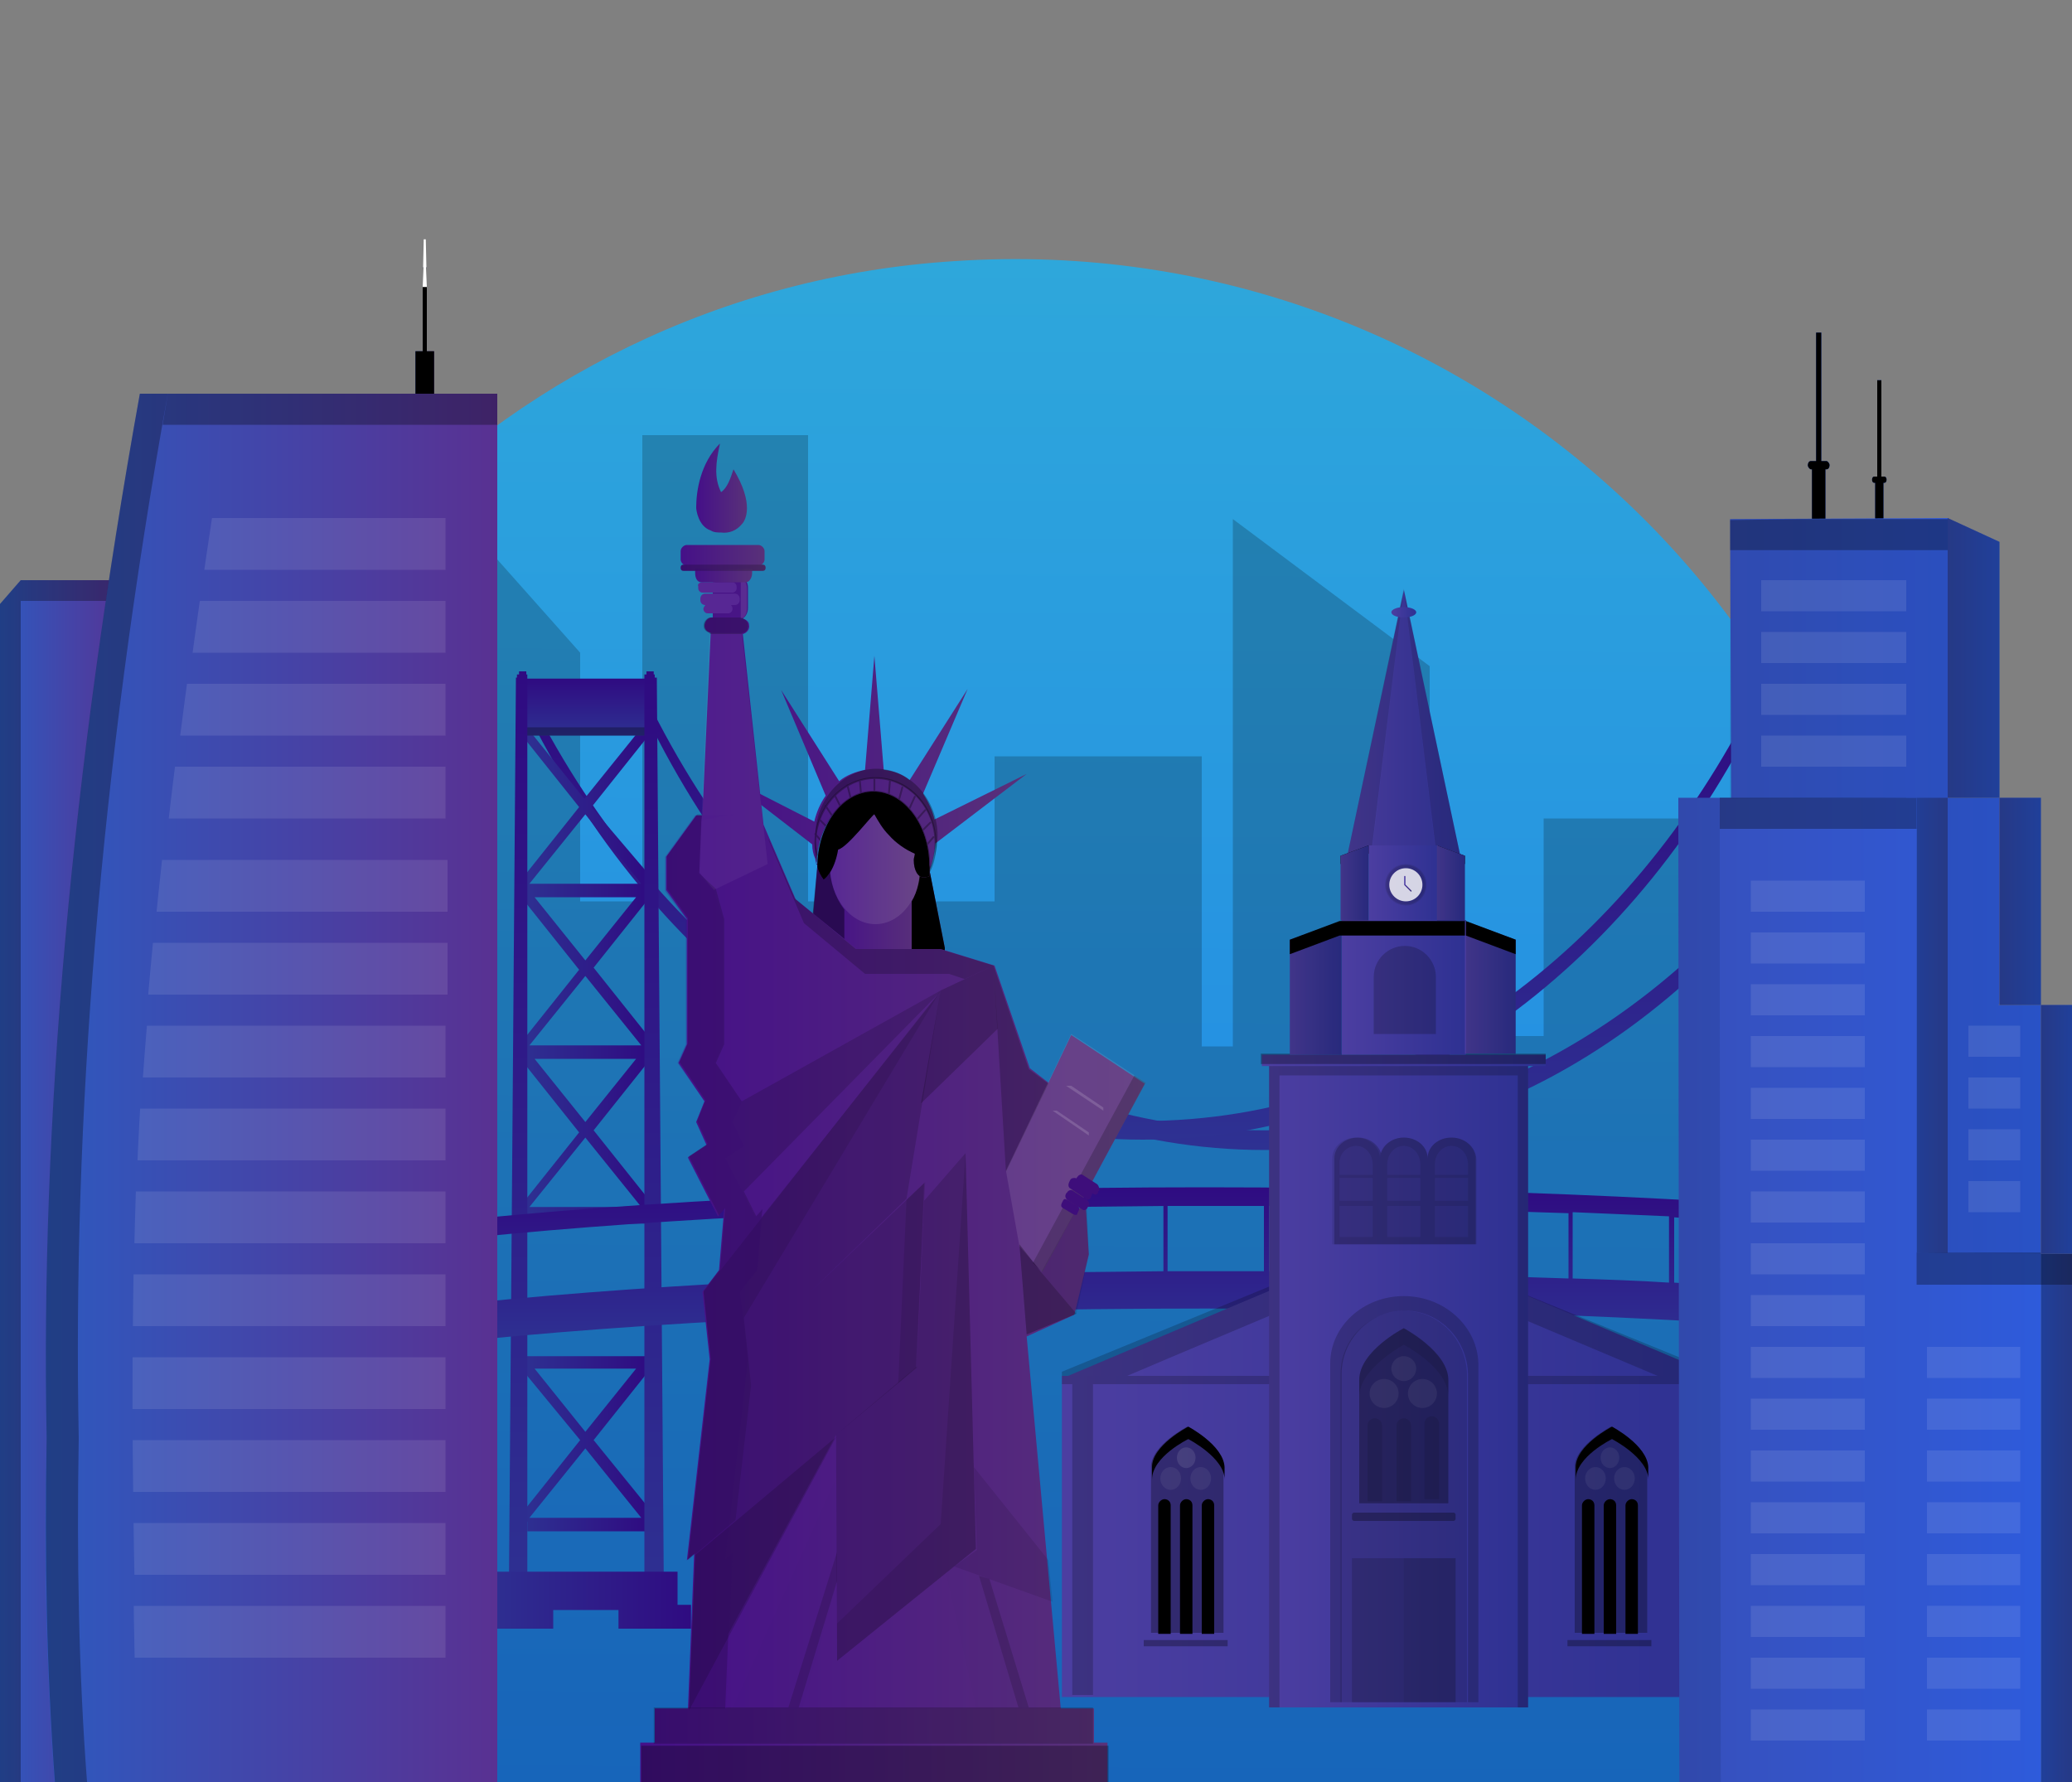 <svg xmlns="http://www.w3.org/2000/svg" xmlns:xlink="http://www.w3.org/1999/xlink" viewBox="0 0 200 172"><rect x="0" y="0" width="200" height="172" fill="#808080" stroke="none"/><style><![CDATA[.L{enable-background:new}.M{opacity:.1}.N{fill:#fff}.O{opacity:.3}.P{opacity:.2}.Q{opacity:.15}.R{opacity:.6}.S{opacity:.4}.T{fill:none}.U{stroke-linejoin:round}.V{stroke-width:.108}.W{fill:#451088}.X{stroke-linecap:round}]]></style><linearGradient id="A" gradientUnits="userSpaceOnUse" x1="180.738" y1="43.55" x2="182.213" y2="43.55"><stop offset="0" stop-color="#3651bf"/><stop offset="1" stop-color="#2e5bdb"/></linearGradient><use xlink:href="#t" fill="url(#A)"/><use xlink:href="#t" class="L O"/><linearGradient id="B" gradientUnits="userSpaceOnUse" x1="174.575" y1="41.25" x2="176.546" y2="41.25"><stop offset="0" stop-color="#3651bf"/><stop offset="1" stop-color="#2e5bdb"/></linearGradient><use xlink:href="#u" fill="url(#B)"/><use xlink:href="#u" class="L O"/><linearGradient id="C" gradientUnits="userSpaceOnUse" x1="97.802" y1="172.369" x2="98.265" y2="25.008"><stop offset="0" stop-color="#1d7ee8"/><stop offset="1" stop-color="#2ea7db"/></linearGradient><path d="M12.3 111l-.3 61.1 171.5.2.3-61.4c.2-49.3-41.5-89-91.6-85.7-45 2.8-79.8 40.6-79.9 85.8z" fill="url(#C)"/><path d="M184 117v-1h-12V79h-23v21h-11V64.3l-19-14.2V101h-3V73H96v14H78V42H62v45h-6V63L44 49.5V99h-8V74H13v98.5h170V149h1z" class="L P"/><linearGradient id="D" gradientUnits="userSpaceOnUse" x1="50.387" y1="139.35" x2="62.663" y2="139.35"><stop offset="0" stop-color="#2e3192"/><stop offset="1" stop-color="#2f0b81"/></linearGradient><path d="M62.4 131.2l.1-.3H50.6l.1.3-.3 1L56 139l-5.5 6.9.4 1v.9h11.6v-.9l.4-1-5.6-6.9 5.5-6.9-.4-.9zm-.5 15.3H51.1l5.4-6.7 5.4 6.7zm-5.4-8.3l-4.9-6.1h9.8l-4.9 6.1z" fill="url(#D)"/><linearGradient id="E" gradientUnits="userSpaceOnUse" x1="122" y1="110.878" x2="122" y2="67.778"><stop offset="0" stop-color="#2e3192"/><stop offset="1" stop-color="#2f0b81"/></linearGradient><path d="M122 109.1c-24.9 0-46.7-16.2-59-40.5l-1.2-.7C73.9 93.7 96.3 111 122.1 111c25.6 0 48-17.1 60.1-42.7l-1 .1c-12.4 24.4-34.2 40.7-59.2 40.7z" fill="url(#E)"/><linearGradient id="F" gradientUnits="userSpaceOnUse" x1="110.2" y1="110" x2="110.2" y2="66.9"><stop offset="0" stop-color="#2e3192"/><stop offset="1" stop-color="#2f0b81"/></linearGradient><path d="M110.3 108.2c-24.9 0-46.7-16.2-59-40.5l-1.3-.8C62.1 92.7 84.6 110 110.3 110c25.6 0 48-17.2 60.1-42.7l-1 .1c-12.3 24.5-34.1 40.8-59.1 40.8z" fill="url(#F)"/><linearGradient id="G" gradientUnits="userSpaceOnUse" x1="50.381" y1="94" x2="62.661" y2="94"><stop offset="0" stop-color="#2e3192"/><stop offset="1" stop-color="#2f0b81"/></linearGradient><path d="M57.1 77.9l5.5-6.9-.4-1.1-5.8 7.2-5.8-7.2-.2 1.1 5.5 6.9-5.5 6.9.3 1-.3.9 5.5 6.9-5.5 6.9.3 1-.3.9 5.5 6.9-5.5 6.9.4 1v.9h11.6V117l.4-1-5.5-6.9 5.5-6.9-.3-.9.3-1-5.5-6.9 5.5-6.9-.3-.9.3-1-5.7-6.7zm4.8 7.4H51.1l5.4-6.7 5.4 6.7zm0 31.2H51.1l5.4-6.7 5.4 6.7zm-10.3-14.3h9.8l-4.9 6.1-4.9-6.1zm10.3-1.3H51.1l5.4-6.7 5.4 6.7zM51.6 86.6h9.8l-4.9 6.1-4.9-6.1z" fill="url(#G)"/><linearGradient id="H" gradientUnits="userSpaceOnUse" x1="56.6" y1="71" x2="56.6" y2="65.537"><stop offset="0" stop-color="#2e3192"/><stop offset="1" stop-color="#2f0b81"/></linearGradient><path fill="url(#H)" d="M50.6 65.5h12V71h-12z"/><path d="M50.8 70.2h11.6v.8H50.8z" class="L O"/><linearGradient id="I" gradientUnits="userSpaceOnUse" x1="63.15" y1="156.3" x2="63.15" y2="64.8"><stop offset="0" stop-color="#2e3192"/><stop offset="1" stop-color="#2f0b81"/></linearGradient><path fill="url(#I)" d="M63.4 65.4h-.2v-.3h-.1v-.3h-.7v.3h-.2v91.2h1.9z"/><linearGradient id="J" gradientUnits="userSpaceOnUse" x1="50" y1="156.3" x2="50" y2="64.8"><stop offset="0" stop-color="#2e3192"/><stop offset="1" stop-color="#2f0b81"/></linearGradient><path fill="url(#J)" d="M49.8 65.4h.1v-.3h.2v-.3h.7v.3h.1v91.2h-1.8z"/><linearGradient id="K" gradientUnits="userSpaceOnUse" x1="46.324" y1="154.45" x2="66.724" y2="154.45"><stop offset="0" stop-color="#2e3192"/><stop offset="1" stop-color="#2f0b81"/></linearGradient><path fill="url(#K)" d="M65.4 154.9v-3.2H47.3v3.2h-1v2.3h7.1v-1.8h6.3v1.8h7v-2.3z"/><linearGradient id="L" gradientUnits="userSpaceOnUse" x1="115.85" y1="129.753" x2="115.85" y2="114.525"><stop offset="0" stop-color="#2e3192"/><stop offset="1" stop-color="#2f0b81"/></linearGradient><path d="M189.4 126c-8.2-.9-17.6-1.6-27.8-2.2v-6.3c10.2.6 19.6 1.3 27.8 2.2v-1.8c-19.2-2-44.9-3.3-73.1-3.3-28.6 0-54.6 1.3-74 3.4v1.8c9-1 19.4-1.8 30.8-2.4v6.3c-11.4.6-21.8 1.4-30.8 2.4v3.6c19.4-2.1 45.4-3.4 74-3.4 28.2 0 53.8 1.2 73.1 3.3V126zM83 123.3l-9.3.4v-6.3c3-.2 6.1-.3 9.3-.4v6.3zm9.8-.3l-9.3.3V117l9.3-.3v6.3zm9.7-.2c-3.1 0-6.2.1-9.3.2v-6.3l9.3-.2v6.3zm9.8-.1l-9.3.1v-6.3l9.3-.1v6.3zm9.7 0h-9.3v-6.3h9.3v6.3zm9.8.1c-3.1 0-6.1-.1-9.3-.1v-6.3l9.3.1v6.3zm9.8.2l-9.3-.2v-6.3c3.1 0 6.2.1 9.3.2v6.3zm9.8.4l-9.3-.3v-6.3l9.3.3v6.3zm9.7.4c-3-.2-6.1-.3-9.3-.4V117l9.3.4v6.4z" fill="url(#L)"/><linearGradient id="M" gradientUnits="userSpaceOnUse" x1="102.5" y1="148.3" x2="165.5" y2="148.3"><stop offset="0" stop-color="#4c3ea1"/><stop offset="1" stop-color="#2e3192"/></linearGradient><path fill="url(#M)" d="M102.5 132.8h63v31h-63z"/><linearGradient id="N" gradientUnits="userSpaceOnUse" x1="103.1" y1="126.2" x2="165.763" y2="126.2"><stop offset="0" stop-color="#4c3ea1"/><stop offset="1" stop-color="#2e3192"/></linearGradient><path fill="url(#N)" d="M134.4 119.6l15.7 6.6 15.6 6.6h-62.6l15.6-6.6z"/><path d="M133.9 119.5l-31.4 12.9v.2h-.1.1v1h1v30h2v-30h57v30h3v-31.2l-31.6-12.9zm-25.1 13.3l4-1.7 21.6-9.1 25.6 10.8h-51.2z" class="L P"/><linearGradient id="O" gradientUnits="userSpaceOnUse" x1="130.05" y1="69.8" x2="140.944" y2="69.8"><stop offset="0" stop-color="#4c3ea1"/><stop offset="1" stop-color="#2e3192"/></linearGradient><path fill="url(#O)" d="M141 82.8l-5.5-25.9v-.1.2L130 82.8l2.4-.8 2.1-16.9-2.2 17.3h6.4l-3-23.5 2.9 23.1z"/><path d="M130 82.8l5.5-26-3.1 25.2zm11 0l-5.5-26 3.1 25.2z" class="L Q"/><path opacity=".05" d="M135.5 56.8l3.1 25.6h-6.2z"/><path d="M132.1 81.6h6.6v.8h-6.6zm6.6 0v.8l2.7 1v-.8zm-9.3 1v.8l2.7-1v-.8z"/><linearGradient id="P" gradientUnits="userSpaceOnUse" x1="122.5" y1="133.8" x2="147.5" y2="133.8"><stop offset="0" stop-color="#4c3ea1"/><stop offset="1" stop-color="#2e3192"/></linearGradient><path fill="url(#P)" d="M122.5 102.8h25v62h-25z"/><path d="M129.4 164.3v-31.7c0-3.3 2.7-6 6.1-6.1 3.3 0 6 2.7 6.1 6.1v31.7" class="L Q"/><path d="M139.8 145.1v-11.9c0-2.7-4.3-5-4.3-5s-4.3 2.2-4.3 5v11.9h8.6z" class="L O"/><path d="M132 144.9v-7.3a.68.68 0 1 1 1.4 0v7.3m4.1-.2v-7.3a.68.68 0 1 1 1.4 0v7.3m-4.1.2v-7.3a.68.68 0 1 1 1.4 0v7.3" class="L M"/><g class="M N L"><circle cx="135.5" cy="132.1" r="1.2" class="R"/><circle cx="137.3" cy="134.5" r="1.4" class="R"/><circle cx="133.6" cy="134.5" r="1.4" class="R"/></g><path d="M130.7 146h9.6c.1 0 .2.1.2.2v.4c0 .1-.1.2-.2.2h-9.6c-.1 0-.2-.1-.2-.2v-.4c0-.1.1-.2.2-.2z" class="L O"/><path d="M135.5 128.2s-4.3 2.2-4.3 5v1.6c0-2.7 4.3-5 4.3-5s4.3 2.2 4.3 5v-1.6c0-2.8-4.3-5-4.3-5z" class="L M"/><path d="M135.5 164.3h-5v-13.9h5" class="L Q"/><path d="M135.5 150.4h5v13.9h-5m0-39.2c-3.9 0-7.1 2.9-7.1 6.5v32.7h1.1v-31.7c0-3.3 2.7-6.1 6.1-6.1 3.3 0 6 2.7 6.1 6.1v31.7h1v-32.7c-.1-3.6-3.3-6.5-7.2-6.5zm4.6-15.3c-1.3 0-2.3.9-2.3 2 0-1.1-1-2-2.3-2-1 0-1.9.6-2.2 1.5-.3-.9-1.2-1.5-2.2-1.5-1.3 0-2.3.9-2.3 2v8.3h13.7v-8.3c-.1-1.1-1.1-2-2.4-2z" class="L P"/><path d="M130.9 109.8c-1.3 0-2.3.9-2.3 2v8.3h4.6v-8.3c0-1.1-1.1-2-2.3-2zm0 .8c.9 0 1.6.8 1.6 1.8v1h-3.2v-1c-.1-1 .7-1.8 1.6-1.8zm1.6 3.1v2.2h-3.2v-2.2h3.2zm-3.2 5.7v-3h3.2v3h-3.2zm6.2-9.6c-1.3 0-2.3.9-2.3 2v8.3h4.6v-8.3c0-1.1-1-2-2.3-2zm0 .8c.9 0 1.6.8 1.6 1.8v1h-3.2v-1c0-1 .7-1.8 1.6-1.8zm1.6 3.1v2.2h-3.2v-2.2h3.2zm-3.2 5.7v-3h3.2v3h-3.2zm6.2-9.6c-1.3 0-2.3.9-2.3 2v8.3h4.6v-8.3c0-1.1-1-2-2.3-2zm0 .8c.9 0 1.6.8 1.6 1.8v1h-3.2v-1c0-1 .7-1.8 1.6-1.8zm1.6 3.1v2.2h-3.2v-2.2h3.2zm-3.2 5.7v-3h3.2v3h-3.2z" class="L M"/><path d="M146.4 102.8h-23.9v62h1v-61h23v61h1v-62z" class="L P"/><linearGradient id="Q" gradientUnits="userSpaceOnUse" x1="121.8" y1="102.35" x2="149.235" y2="102.35"><stop offset="0" stop-color="#4c3ea1"/><stop offset="1" stop-color="#2e3192"/></linearGradient><path fill="url(#Q)" d="M121.8 101.8h27.4v1.1h-27.4z"/><path d="M121.7 101.7h27.5v1h-27.5z" class="L O"/><linearGradient id="R" gradientUnits="userSpaceOnUse" x1="129.5" y1="95.3" x2="141.5" y2="95.3"><stop offset="0" stop-color="#4c3ea1"/><stop offset="1" stop-color="#2e3192"/></linearGradient><path fill="url(#R)" d="M129.5 88.8h12v13h-12z"/><linearGradient id="S" gradientUnits="userSpaceOnUse" x1="141.426" y1="95.3" x2="146.326" y2="95.3"><stop offset="0" stop-color="#4c3ea1"/><stop offset="1" stop-color="#2e3192"/></linearGradient><path fill="url(#S)" d="M146.3 101.7h-4.9V88.9l4.9 1.8z"/><linearGradient id="T" gradientUnits="userSpaceOnUse" x1="124.506" y1="95.35" x2="129.506" y2="95.35"><stop offset="0" stop-color="#4c3ea1"/><stop offset="1" stop-color="#2e3192"/></linearGradient><path fill="url(#T)" d="M124.5 101.8h5V88.9l-5 1.8z"/><path d="M132.6 99.8v-5.5c0-1.7 1.4-3 3-3 1.7 0 3 1.4 3 3v5.5" class="L P"/><path d="M146.3 101.8h-4.8V88.9l4.8 1.8zm-21.8 0h5V88.9l-5 1.8z" class="L Q"/><path d="M129.3 88.9h12.1v1.4h-12.1zm12.2 0v1.4l4.8 1.8v-1.4zm-17 1.8v1.4l4.8-1.8v-1.4z"/><linearGradient id="U" gradientUnits="userSpaceOnUse" x1="132.135" y1="85.2" x2="138.859" y2="85.2"><stop offset="0" stop-color="#4c3ea1"/><stop offset="1" stop-color="#2e3192"/></linearGradient><path fill="url(#U)" d="M132.1 81.6h6.7v7.2h-6.7z"/><linearGradient id="V" gradientUnits="userSpaceOnUse" x1="138.658" y1="85.2" x2="141.35" y2="85.2"><stop offset="0" stop-color="#4c3ea1"/><stop offset="1" stop-color="#2e3192"/></linearGradient><path fill="url(#V)" d="M141.4 88.8h-2.7v-7.2l2.7 1z"/><linearGradient id="W" gradientUnits="userSpaceOnUse" x1="129.444" y1="85.2" x2="132.135" y2="85.2"><stop offset="0" stop-color="#4c3ea1"/><stop offset="1" stop-color="#2e3192"/></linearGradient><path fill="url(#W)" d="M129.4 88.8h2.7v-7.2l-2.7 1z"/><path d="M141.4 88.9h-2.7v-7.3l2.7 1zm-12 0h2.7v-7.3l-2.7 1z" class="L Q"/><circle cx="135.7" cy="85.4" r="2" class="L M"/><circle cx="135.7" cy="85.4" r="1.9" class="L M"/><g opacity=".8"><circle cx="135.7" cy="85.4" r="1.6" class="N"/><linearGradient id="X" gradientUnits="userSpaceOnUse" x1="135.699" y1="84" x2="135.699" y2="84"><stop offset="0" stop-color="#4531a7"/><stop offset="1" stop-color="#423179"/></linearGradient><path d="M135.7 84z" stroke="url(#X)" class="S T U V"/><linearGradient id="Y" gradientUnits="userSpaceOnUse" x1="135.699" y1="86.8" x2="135.699" y2="86.8"><stop offset="0" stop-color="#4531a7"/><stop offset="1" stop-color="#423179"/></linearGradient><path d="M135.7 86.8z" stroke="url(#Y)" class="S T U V"/><linearGradient id="Z" gradientUnits="userSpaceOnUse" x1="137.1" y1="85.3" x2="137.1" y2="85.3"><stop offset="0" stop-color="#4531a7"/><stop offset="1" stop-color="#423179"/></linearGradient><path d="M137.1 85.3z" stroke="url(#Z)" class="S T U V"/><linearGradient id="a" gradientUnits="userSpaceOnUse" x1="134.302" y1="85.3" x2="134.302" y2="85.3"><stop offset="0" stop-color="#4531a7"/><stop offset="1" stop-color="#423179"/></linearGradient><path d="M134.3 85.3z" stroke="url(#a)" class="S T U V"/><linearGradient id="b" gradientUnits="userSpaceOnUse" x1="135.57" y1="85.3" x2="136.233" y2="85.3"><stop offset="0" stop-color="#4531a7"/><stop offset="1" stop-color="#423179"/></linearGradient><path stroke="url(#b)" stroke-width=".117" d="M135.6 84.6v.8l.6.6" class="T U X"/></g><linearGradient id="c" gradientUnits="userSpaceOnUse" x1="134.248" y1="59.1" x2="136.742" y2="59.1"><stop offset="0" stop-color="#4c3ea1"/><stop offset="1" stop-color="#2e3192"/></linearGradient><ellipse cx="135.5" cy="59.1" rx="1.2" ry=".5" fill="url(#c)"/><path d="M118.1 157.6v-16c0-2.2-3.5-3.9-3.5-3.9s-3.5 1.8-3.5 3.9v16h7z" class="L O"/><use xlink:href="#v" class="L M"/><ellipse cx="114.5" cy="140.7" rx=".9" ry="1" class="L M N"/><g class="M N L"><ellipse cx="115.9" cy="142.7" rx="1" ry="1.1" class="R"/><ellipse cx="113" cy="142.7" rx="1" ry="1.1" class="R"/></g><use xlink:href="#w" class="L M"/><path d="M110.4 158.3h8.1v.6h-8.1zm48.6-.7v-16c0-2.2-3.5-3.9-3.5-3.9s-3.5 1.8-3.5 3.9v16h7z" class="L O"/><use xlink:href="#v" x="40.9" class="L M"/><g class="M N L"><ellipse cx="155.4" cy="140.7" rx=".9" ry="1" class="R"/><ellipse cx="156.8" cy="142.7" rx="1" ry="1.1" class="R"/><ellipse cx="154" cy="142.7" rx="1" ry="1.1" class="R"/></g><use xlink:href="#w" x="40.9" class="L M"/><path d="M151.3 158.3h8.1v.6h-8.1z" class="L O"/><path opacity=".06" d="M31 50h-1v1h1.1z" class="N"/><linearGradient id="d" gradientUnits="userSpaceOnUse" x1="87.311" y1="89.15" x2="91.247" y2="89.15"><stop offset="0" stop-color="#451088"/><stop offset="1" stop-color="#593179"/></linearGradient><use xlink:href="#x" fill="url(#d)"/><use xlink:href="#x" class="L S"/><linearGradient id="e" gradientUnits="userSpaceOnUse" x1="47.735" y1="81.575" x2="42.881" y2="82.111"><stop offset="0" stop-color="#451088"/><stop offset="1" stop-color="#593179"/></linearGradient><path fill="url(#e)" d="M78.2 91.8l.1 2.2 3.1 1.3.5-13.7-3.1 1.8.1.1-.7 8.3"/><path d="M78.1 91.8l.2 2.2 3.1 1.3.5-13.7-3.1 1.8.1.1-.8 8.3" class="L S"/><linearGradient id="f" gradientUnits="userSpaceOnUse" x1="80.119" y1="87.45" x2="88.856" y2="87.45"><stop offset="0" stop-color="#451088"/><stop offset="1" stop-color="#593179"/></linearGradient><path d="M84.5 77.9c-2.4 0-4.4 2.5-4.4 5.7 0 1.5.5 3 1.4 4.2V97H88V87c.6-1 .8-2.2.8-3.3.1-3.3-1.9-5.8-4.3-5.8z" fill="url(#f)"/><linearGradient id="g" gradientUnits="userSpaceOnUse" x1="69.662" y1="73.8" x2="99.162" y2="73.8"><stop offset="0" stop-color="#451088"/><stop offset="1" stop-color="#593179"/></linearGradient><path d="M90.2 79.1c-.2-.9-.6-1.7-1.1-2.5l4.3-10.1-5.6 8.8c-.7-.6-1.6-.9-2.5-1l-.9-11-.9 11c-.9.2-1.8.5-2.5 1.1l-5.6-8.8 4.3 10.2c-.5.7-.9 1.6-1.1 2.5l-9-4.6 8.8 6.8c0 .5.1 1 .3 1.4 0 .2.1.4.1.6.1-3.9 2.5-6.9 5.4-6.9 3 0 5.4 3.3 5.4 7.2v.5c.4-.9.6-1.9.7-2.9l8.8-6.7-8.9 4.4z" fill="url(#g)"/><path d="M78.7 81.4c0-3.5 2.6-6.3 5.8-6.3s5.8 2.9 5.8 6.3c0 .4 0 .9-.1 1.3.2-.6.3-1.4.3-2 0-3.6-2.7-6.5-5.9-6.5s-5.9 2.9-5.9 6.5c0 .7.1 1.4.3 2-.3-.4-.3-.8-.3-1.3z" class="L O"/><path d="M84.3 76.4c3 0 5.4 3.3 5.4 7.2v.5c.4-.8.6-1.8.6-2.7 0-3.5-2.6-6.3-5.8-6.3s-5.8 2.9-5.8 6.3c0 .6.1 1.2.2 1.8.2-3.7 2.5-6.8 5.4-6.8zm.1-1.3v1.3m-5.7 4.1l.5.6m-.1-2l.6.6m0-1.9l.6.9m.3-1.9l.5 1m.7-2l.3 1.2m.9-1.6l.1 1.1m7 4.3l-.6.7m.3-2.1l-.7.7m.2-1.9l-.8.9m-.2-2.2l-.5 1.1m-.7-2l-.3 1.1m-.9-1.7l-.1 1.2" stroke="#000" stroke-width=".177" class="O T U X"/><ellipse cx="84.5" cy="83.5" rx="4.4" ry="5.7" class="L M N"/><linearGradient id="h" gradientUnits="userSpaceOnUse" x1="64.199" y1="110.4" x2="110.554" y2="110.4"><stop offset="0" stop-color="#451088"/><stop offset="1" stop-color="#593179"/></linearGradient><path d="M104 116.7l6.5-12.1-7.1-4.7-2.2 4.6-1.8-1.4-3.4-9.9-5.2-1.6h-8.1l-5.9-4.8-3.1-7.2-2-18.4c.4-.1.7-.5.6-.9 0-.3-.3-.5-.6-.6.3-.2.5-.6.5-1v-2c0-.4-.2-.8-.6-.9h-.2l-2.6.4v3.4h-.1c-.4 0-.7.4-.7.8s.3.6.6.7l-.8 17.6h-.6l-2.9 4v3.2l2 2.8v12.1l-.8 1.8 2.5 3.7-.8 2 1 2.2-1.8 1.2 2.9 5.7.6-.7-.5 5.9-1.6 2.1.7 6.5-2.2 19.4.7-.6-.6 15h36l-3.3-36 4.6-2.1 1.4-5.8-.3-4.8-.8.4z" fill="url(#h)"/><linearGradient id="i" gradientUnits="userSpaceOnUse" x1="78.941" y1="80.65" x2="89.723" y2="80.65"><stop offset="0" stop-color="#451088"/><stop offset="1" stop-color="#593179"/></linearGradient><use xlink:href="#y" fill="url(#i)"/><use xlink:href="#y" class="L S"/><linearGradient id="j" gradientUnits="userSpaceOnUse" x1="67.289" y1="47.109" x2="72.116" y2="47.109"><stop offset="0" stop-color="#451088"/><stop offset="1" stop-color="#593179"/></linearGradient><path d="M70.8 45.3c2 3.3 1.2 4.9.8 5.3-.5.6-1.2.9-2 .8-.3 0-.7 0-1-.2-1.2-.4-1.4-2-1.4-2.2 0-1.6.4-4.3 2.3-6.2-.4 1.8-.6 3.3.1 4.7.6-.4.9-1.3 1.2-2.2z" fill="url(#j)"/><linearGradient id="k" gradientUnits="userSpaceOnUse" x1="63.155" y1="166.6" x2="105.555" y2="166.6"><stop offset="0" stop-color="#451088"/><stop offset="1" stop-color="#593179"/></linearGradient><path fill="url(#k)" d="M63.2 164.9h42.4v3.4H63.2z"/><linearGradient id="l" gradientUnits="userSpaceOnUse" x1="61.8" y1="170.2" x2="106.9" y2="170.2"><stop offset="0" stop-color="#451088"/><stop offset="1" stop-color="#593179"/></linearGradient><path fill="url(#l)" d="M61.8 168.2h45.1v4H61.8z"/><path d="M90.8 95.6l5.1-2.4.4 6.1-7.4 7.2z" class="L P"/><path d="M93.2 111.3l-4 4.6-.7 16-7.8 6.6.1 21.8 13.4-10.8z" class="L Q"/><path d="M101.6 154.6l-.4-4-7.2-9 .3 8-2.2 1.6z" class="L M"/><path d="M63.1 164.8h42.4v3.5H63.1z" class="L P"/><path d="M61.9 168.5H107v3.5H61.9z" class="L O"/><path d="M70.7 78.7h-3.6l-2.9 4V86l2 2.7v12.1l-.8 1.8 2.6 3.7-.8 2 1 2.3-1.8 1.2 2.9 5.6.7-.7-.5 5.9-1.6 2.1.7 6.4-2.2 19.4.7-.6-.6 15h3.6l.6-15-.7.6 2.2-19.4-.8-6.4 1.7-2.1.5-5.9-.7.7-2.9-5.6 1.8-1.2-1.1-2.3.9-2-2.6-3.7.8-1.8V88.7l-.9-2.8-1.5-1.5.2-5.2 3.2-.6" class="O W"/><path opacity=".05" d="M71.6 61.1l2.5 22.3-5.2 2.5-1.4-1.7 1-23.1" class="N"/><path d="M90.8 95.6l-19.2 10.7-2.5-3.7.8-1.8V88.7l-.8-2.9-1.6-1.5.2-5.2.1-.5h-.5l-2.9 4v3.2l2 2.8v12.1l-.8 1.8 2.5 3.7-.8 2 1 2.2-1.8 1.2 2.9 5.7.6-.7-.5 5.9-1.6 2.1.7 6.5-2.2 19.4.7-.6-.6 15H70l.3-7.2 10.4-19.2 7.8-6.5.7-17.8-11 10.5 9.3-9 3.3-20.1zm-10.1 42.9l-10.4 8.7 10.4-8.7zm-7.2-21l.1-.8-.6.7-1.2-2.4 18.9-19.2-17.2 21.7z" class="L Q"/><path d="M80.7 138.7l-14.2 26.4.6-15z" class="L Q"/><path d="M71 146.7l1.5-13-.7-6.5 19-31.6-22.9 29.1.7 6.5-2.2 19.4zm22.2-35.4l-2.4 35.8-10 9.6v3.6l13.4-10.8z" class="L M"/><path d="M80.8 152.6l-3.7 12.2h-1l4.7-15z" class="L Q"/><path d="M90.7 91.6h-8.1l-5.9-4.9-2.5-5.7v.1l3.4 8 5.9 4.9h8.1l1.5.5 2.8-1.3z" class="L P"/><path d="M95.5 152.4l-1-.3 3.8 12.7h1z" class="L Q"/><path d="M87.5 115.8l-.8 17.7 1.7-1.5.9-17.9z" class="L M"/><g class="W"><use xlink:href="#z"/><use xlink:href="#AA"/></g><path d="M101.2 104.6l-1.9-1.4-3.4-10 1.2 19.9z" class="P"/><path d="M103.4 99.8l7.2 4.7-10 18.3-2.2-2.5-1.3-7.3z" class="L M N"/><path d="M105.1 121l-1.2 5.8-4.8 2-.7-8.7 2.1 2.7 3.4-6.1 1-.4z" class="L M"/><path d="M100.5 122.8l-2.1-2.7.7 8.7 4.8-2z" class="L P"/><path d="M103.4 104.8l3.1 2.1v.3l-3.6-2.4zm-1.4 2.4l3.1 2.1v.3l-3.5-2.4z" class="N Q"/><g class="M N"><use xlink:href="#z"/><use xlink:href="#AA"/></g><path d="M71.5 55.8v3.9c.3 0 .6-.4.6-1v-1.9c0-.5-.3-1-.6-1z" class="L M N"/><linearGradient id="m" gradientUnits="userSpaceOnUse" x1="65.7" y1="54.8" x2="73.798" y2="54.8"><stop offset="0" stop-color="#451088"/><stop offset="1" stop-color="#593179"/></linearGradient><path d="M66 54.5h7.6c.2 0 .3.1.3.3s-.1.3-.3.3H66c-.2 0-.3-.1-.3-.3s.1-.3.3-.3z" fill="url(#m)"/><linearGradient id="n" gradientUnits="userSpaceOnUse" x1="66.957" y1="55.55" x2="72.549" y2="55.55"><stop offset="0" stop-color="#451088"/><stop offset="1" stop-color="#593179"/></linearGradient><path d="M72.6 54.9v.4c0 .5-.3.9-.6.9h-4.3c-.4 0-.6-.4-.6-.9v-.4" fill="url(#n)"/><linearGradient id="o" gradientUnits="userSpaceOnUse" x1="65.7" y1="53.6" x2="73.8" y2="53.6"><stop offset="0" stop-color="#451088"/><stop offset="1" stop-color="#593179"/></linearGradient><path d="M66.3 52.6h6.9c.3 0 .6.3.6.6v.8c0 .3-.3.6-.6.6h-6.9c-.3 0-.6-.3-.6-.6v-.8c0-.3.3-.6.6-.6z" fill="url(#o)"/><path d="M66 54.5h7.6c.2 0 .3.1.3.3s-.1.3-.3.3H66c-.2 0-.3-.1-.3-.3s.1-.3.3-.3zm6.2 5.9c0-.4-.3-.7-.7-.8h-2.9c-.4 0-.7.4-.7.8s.3.6.6.7v.1h3.1v-.1c.4 0 .6-.3.6-.7zm37.3 43.4l-9.8 18.1.9.9 10-18.3z" class="L P"/><g class="W"><use xlink:href="#AB"/><use xlink:href="#AC"/></g><g class="M"><use xlink:href="#AB"/><use xlink:href="#AC"/><path d="M95.6 152.5l3.7 12.3h-5.1l-2.9-13 .8-.6zm-14.8.2l-3.3 12.1-6.8.1 9.9-22z" class="L M"/></g><linearGradient id="p" gradientUnits="userSpaceOnUse" x1="-.049" y1="114.25" x2="13.045" y2="114.25"><stop offset="0" stop-color="#2e59bf"/><stop offset="1" stop-color="#593192"/></linearGradient><path fill="url(#p)" d="M13 172.5H0V58.3L2 56h11z"/><path d="M2 172.5H0V58.3L2 56zM2 56h13v2H2z" class="L O"/><linearGradient id="q" gradientUnits="userSpaceOnUse" x1="4.386" y1="105.25" x2="48" y2="105.25"><stop offset="0" stop-color="#2e59bf"/><stop offset="1" stop-color="#593192"/></linearGradient><path d="M5.3 172.5H48V38H13.5c-6.6 36.7-9.6 70.6-9 101.2-.3 11.6 0 22.4.8 33.3z" fill="url(#q)"/><path d="M7.6 138.8C7 108.3 9.6 74.6 16.2 38h-2.7c-6.6 36.6-9.6 70.3-9 100.8-.2 11.7 0 22.4.8 33.2h3.1c-.8-10.6-1-21.4-.8-33.2z" class="L O"/><path d="M15.7 41H48v-3H16.2z" class="L O"/><linearGradient id="r" gradientUnits="userSpaceOnUse" x1="40.104" y1="31.9" x2="41.9" y2="31.9"><stop offset="0" stop-color="#2e59bf"/><stop offset="1" stop-color="#593192"/></linearGradient><use xlink:href="#AD" fill="url(#r)"/><use xlink:href="#AD" class="L S"/><path d="M40.9 23.1l-.1 4.6h.4l-.1-4.6z" class="N"/><defs><path id="s" d="M20.8 47.8s-5.5 34.9-7.2 61.5c-1.7 26.9-.2 65.2-.2 65.2H52V48.9l-31.2-1.1z"/><path id="t" d="M181 50.4v-3.8h-.1c-.1 0-.2-.1-.2-.3s.1-.3.2-.3h.3v-9.3h.4V46h.3c.1 0 .2.1.2.3s-.1.3-.2.3h-.1v3.8"/><path id="u" d="M174.9 50.4v-5.1h-.1c-.1 0-.3-.2-.3-.4s.1-.4.3-.4h.5V32.1h.5v12.4h.5c.1 0 .3.2.3.4s-.1.4-.3.4h-.1v5.1"/><path id="v" d="M114.7 137.7s-3.5 1.8-3.5 3.9v1.2c0-2.2 3.5-3.9 3.5-3.9s3.5 1.8 3.5 3.9v-1.2c-.1-2.1-3.5-3.9-3.5-3.9z"/><path id="w" d="M111.8 157.7v-12.4c0-.3.3-.6.6-.6s.6.2.6.6v12.4m3 0v-12.4c0-.3.3-.6.6-.6s.6.2.6.6v12.4m-3.3 0v-12.4c0-.3.3-.6.6-.6s.6.2.6.6v12.4"/><path id="x" d="M91.2 91.5l-1.6-8.1.1-.1-.9-.4v.6c0 1.6-.5 3.1-1.6 4.3l1 7.6 2.9-1.7.1-2.2z"/><path id="y" d="M84.3 76.4c-3 0-5.4 3.3-5.4 7.3.1.4.3.8.6 1.2 0 0 1-.6 1.4-2.9.9-.2 3.4-3.5 3.5-3.4.4.7.8 1.4 1.4 2 .7.8 1.6 1.4 2.5 1.8 0 .2-.1.4-.1.6 0 1 .4 1.7 1 1.7l.5-.1c0-.4.1-.7 0-1.1 0-3.8-2.4-7.1-5.4-7.1z"/><path id="z" d="M67.8 56.2h2.9c.2 0 .4.2.4.4v.2c0 .2-.2.4-.4.4h-2.9c-.2 0-.4-.2-.4-.4v-.2c-.1-.2.1-.4.4-.4zm.3 1.1h2.8c.3 0 .5.2.5.5v.1c0 .3-.2.5-.5.5h-2.8c-.3 0-.5-.2-.5-.5v-.1c0-.3.2-.5.5-.5z"/><path id="AA" d="M68.3 58.3h2c.2 0 .4.2.4.4v.1c0 .2-.2.4-.4.4h-2c-.2 0-.4-.2-.4-.4v-.1c.1-.2.2-.4.4-.4z"/><path id="AB" d="M104.8 115.7l-1.5-1c-.2-.1-.2-.4-.1-.6l.1-.2c.1-.2.3-.2.5-.2l1.5 1c.2.1.2.4.1.6l-.1.2c-.1.3-.3.4-.5.2zm-.4 1l-1.4-.9c-.2-.2-.2-.4-.1-.6l.1-.1c.1-.2.4-.3.5-.2l1.4.9c.2.2.3.4.2.6l-.1.1c-.1.3-.4.4-.6.2z"/><path id="AC" d="M103.6 117.2l-1-.6c-.2-.1-.2-.3-.1-.5l.1-.2c.1-.2.2-.2.4-.1l1 .6c.2.1.2.3.1.5l-.1.2c0 .2-.2.2-.4.1 0 .1 0 .1 0 0zm1.9-2l-1.4-.9c-.2-.2-.3-.4-.2-.6l.1-.1c.1-.2.4-.3.5-.2l1.4.9c.2.2.2.4.2.6l-.1.1c0 .3-.3.4-.5.2.1.1.1 0 0 0z"/><path id="AD" d="M41.2 33.9v-8.1h-.4v8.1h-.7V38h1.8v-4.1z"/></defs><clipPath id="AE"><use xlink:href="#s"/></clipPath><g clip-path="url(#AE)" class="L N"><path d="M8 58h35v5H8zm0-8h35v5H8z" class="M"/></g><defs><path id="AF" d="M20.8 46.8s-5.5 34.9-7.2 61.5c-1.7 26.9-.2 65.2-.2 65.2H52V47.9l-31.2-1.1z"/></defs><clipPath id="AG"><use xlink:href="#AF"/></clipPath><g clip-path="url(#AG)" class="L N"><path d="M8 66h35v5H8z" class="M"/></g><defs><path id="AH" d="M20.8 45.8s-5.5 34.9-7.2 61.5c-1.7 26.9-.2 65.2-.2 65.2H52V46.9l-31.2-1.1z"/></defs><clipPath id="AI"><use xlink:href="#AH"/></clipPath><g clip-path="url(#AI)" class="L N"><path d="M7 74h36v5H7z" class="M"/></g><defs><path id="AJ" d="M20.5 45.8s-5.4 34.9-7 61.5c-1.7 26.9-.2 65.2-.2 65.2H51V46.9l-30.5-1.1z"/></defs><clipPath id="AK"><use xlink:href="#AJ"/></clipPath><g clip-path="url(#AK)" class="L N"><path d="M7 83h36.2v5H7z" class="M"/></g><defs><path id="AL" d="M20.5 45.3s-5.4 34.9-7 61.5c-1.7 26.9-.2 65.7-.2 65.7H51V46.4l-30.5-1.1z"/></defs><clipPath id="AM"><use xlink:href="#AL"/></clipPath><g clip-path="url(#AM)" class="L N"><path d="M6 91h37.2v5H6z" class="M"/></g><defs><path id="AN" d="M20.8 45.3s-5.5 34.9-7.2 61.5c-1.7 26.9-.2 65.7-.2 65.7H52V46.4l-31.2-1.1z"/></defs><clipPath id="AO"><use xlink:href="#AN"/></clipPath><g clip-path="url(#AO)" class="L N"><path d="M4 99h39v5H4z" class="M"/></g><defs><path id="AP" d="M20.8 44.3s-5.5 34.9-7.2 61.5c-1.7 26.9-.2 66.2-.2 66.2H52V45.4l-31.2-1.1z"/></defs><clipPath id="AQ"><use xlink:href="#AP"/></clipPath><g clip-path="url(#AQ)" class="L N"><path d="M4 107h39v5H4z" class="M"/></g><defs><path id="AR" d="M20.8 43.3s-5.5 34.9-7.2 61.5c-1.7 26.9-.2 66.2-.2 66.2H52V44.4l-31.2-1.1z"/></defs><clipPath id="AS"><use xlink:href="#AR"/></clipPath><g clip-path="url(#AS)" class="L N"><path d="M4 115h39v5H4z" class="M"/></g><defs><path id="AT" d="M20.8 42.3s-5.5 34.9-7.2 61.5c-1.7 26.9-.2 66.2-.2 66.2H52V43.4l-31.2-1.1z"/></defs><clipPath id="AU"><use xlink:href="#AT"/></clipPath><g clip-path="url(#AU)" class="L N"><path d="M4 123h39v5H4z" class="M"/></g><defs><path id="AV" d="M20.8 41.3s-5.5 34.9-7.2 61.5c-1.7 26.9-.2 66.2-.2 66.2H52V42.4l-31.2-1.1z"/></defs><clipPath id="AW"><use xlink:href="#AV"/></clipPath><g clip-path="url(#AW)" class="L N"><path d="M4 131h39v5H4z" class="M"/></g><defs><path id="AX" d="M20.8 40.3s-5.5 34.9-7.2 61.5c-1.7 26.9-.2 66.2-.2 66.2H52V41.4l-31.2-1.1z"/></defs><clipPath id="AY"><use xlink:href="#AX"/></clipPath><g clip-path="url(#AY)" class="L N"><path d="M4 139h39v5H4z" class="M"/></g><defs><path id="AZ" d="M20.8 40.3s-5.5 34.9-7.2 61.5c-1.7 26.9-.2 66.2-.2 66.2H52V41.4l-31.2-1.1z"/></defs><clipPath id="Aa"><use xlink:href="#AZ"/></clipPath><g clip-path="url(#Aa)" class="L N"><path d="M4 147h39v5H4z" class="M"/></g><defs><path id="Ab" d="M20.8 47.8s-5.5 34.9-7.2 61.5c-1.7 26.9-.2 65.2-.2 65.2H52V48.9l-31.2-1.1z"/></defs><clipPath id="Ac"><use xlink:href="#Ab"/></clipPath><g clip-path="url(#Ac)" class="L N"><path d="M4 155h39v5H4z" class="M"/></g><linearGradient id="Ad" gradientUnits="userSpaceOnUse" x1="162.103" y1="111.264" x2="197.032" y2="111.264"><stop offset="0" stop-color="#3651bf"/><stop offset="1" stop-color="#2e5bdb"/></linearGradient><path d="M167 50.1l.1 26.9H162l.1 95.5H197V97h-4.1l.1-.1V77h-5V50l-21 .1z" fill="url(#Ad)"/><linearGradient id="Ae" gradientUnits="userSpaceOnUse" x1="175.516" y1="49.8" x2="180.997" y2="49.8"><stop offset="0" stop-color="#3651bf"/><stop offset="1" stop-color="#2e5bdb"/></linearGradient><path d="M181 49.8h-5.5" fill="url(#Ae)"/><path d="M193 97V77h-5V50.1h-21V77h-5l.1 95H197V97z" class="L M"/><path d="M174 50.1l-7 .1v2.9h21v-3h-14z" class="L O"/><path d="M193.1 123h-6.6c-.2 0-.4-.2-.5-.4v-.1c.1-.2.3-.4.5-.5h6.7c.2.1.4.3.8.5v.1l-.9.4z" class="N O"/><linearGradient id="Af" gradientUnits="userSpaceOnUse" x1="188.01" y1="100" x2="183.99" y2="100"><stop offset="0" stop-color="#3651bf"/><stop offset="1" stop-color="#2e5bdb"/></linearGradient><path fill="url(#Af)" d="M184 77h4v46h-4z"/><path d="M185 77h3v44h-3z" class="L O"/><linearGradient id="Ag" gradientUnits="userSpaceOnUse" x1="200.011" y1="146.75" x2="196.999" y2="146.75"><stop offset="0" stop-color="#3651bf"/><stop offset="1" stop-color="#2e5bdb"/></linearGradient><path fill="url(#Ag)" d="M197 121h3v51.5h-3z"/><path d="M197 121h3v51.5h-3z" class="L O"/><linearGradient id="Ah" gradientUnits="userSpaceOnUse" x1="166" y1="124.75" x2="197" y2="124.75"><stop offset="0" stop-color="#3651bf"/><stop offset="1" stop-color="#2e5bdb"/></linearGradient><path fill="url(#Ah)" d="M185 120.9V77l-19 .1v20.1l.1 75.3H197V121z"/><path d="M197 121h3v3h-3zm-31-44h19v3h-19zm19 43.9h12v3.1h-12z" class="L O"/><linearGradient id="Ai" gradientUnits="userSpaceOnUse" x1="188.01" y1="63.519" x2="192.99" y2="63.519"><stop offset="0" stop-color="#3651bf"/><stop offset="1" stop-color="#2e5bdb"/></linearGradient><path fill="url(#Ai)" d="M193 77h-5V50l5 2.3z"/><linearGradient id="Aj" gradientUnits="userSpaceOnUse" x1="193.02" y1="87" x2="196.961" y2="87"><stop offset="0" stop-color="#3651bf"/><stop offset="1" stop-color="#2e5bdb"/></linearGradient><path fill="url(#Aj)" d="M193 77h4v20h-4z"/><linearGradient id="Ak" gradientUnits="userSpaceOnUse" x1="197.015" y1="109" x2="200.012" y2="109"><stop offset="0" stop-color="#3651bf"/><stop offset="1" stop-color="#2e5bdb"/></linearGradient><path fill="url(#Ak)" d="M197 97h3v24h-3z"/><path d="M193 77h-5V50l5 2.3zm0 0h4v20h-4zm4 20h3v24h-3z" class="L O"/><path d="M170 66h14v3h-14zm0 5h14v3h-14zm0-15h14v3h-14zm0 5h14v3h-14zm20 48h5v3h-5zm0 5h5v3h-5zm0-15h5v3h-5zm0 5h5v3h-5zm-21-9h11v3h-11zm0 5h11v3h-11zm0 5h11v3h-11zm0-20h11v3h-11zm0 5h11v3h-11zm0 30h11v3h-11zm0 5h11v3h-11zm0 5h11v3h-11zm0-20h11v3h-11zm0 5h11v3h-11zm0 20h11v3h-11zm0 15h11v3h-11zm0 5h11v3h-11zm0 5h11v3h-11zm0-20h11v3h-11zm0 5h11v3h-11zm0 20h11v3h-11zm17-35h9v3h-9zm0 5h9v3h-9zm0 15h9v3h-9zm0 5h9v3h-9zm0 5h9v3h-9zm0-20h9v3h-9zm0 5h9v3h-9zm0 20h9v3h-9z" class="M N L"/></svg>